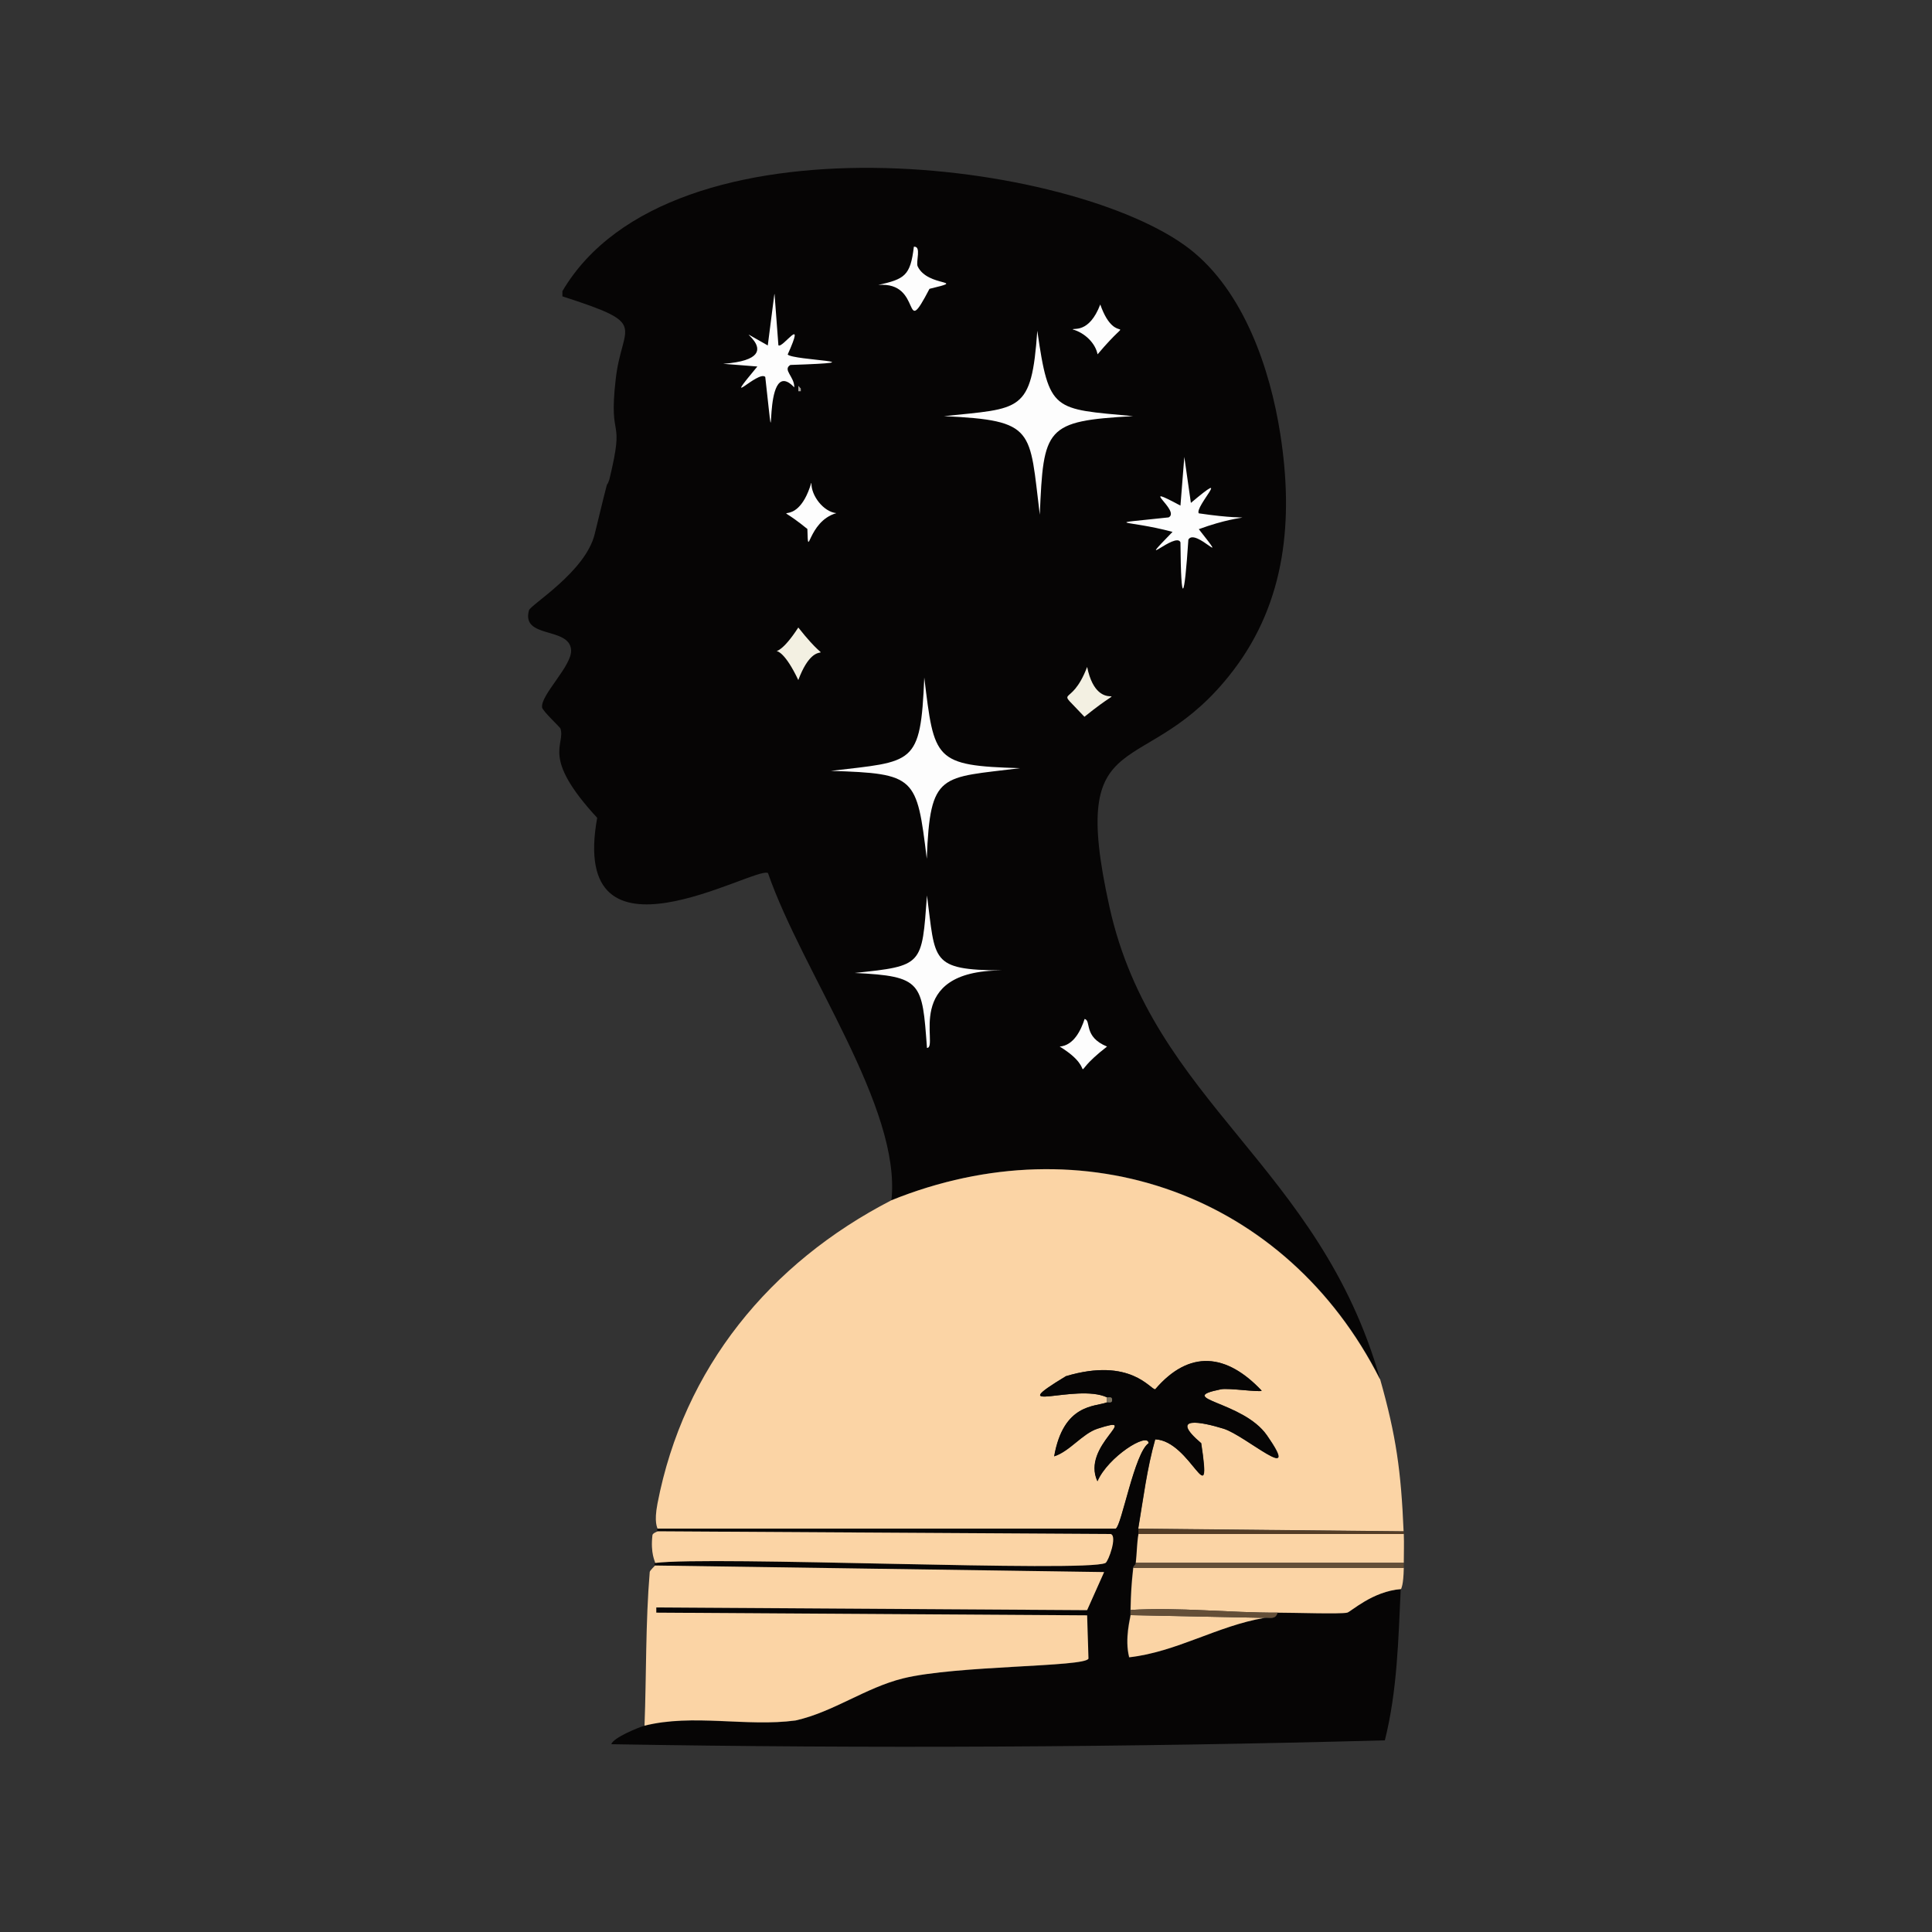 <svg xmlns="http://www.w3.org/2000/svg" id="Layer_1" viewBox="0 0 100 100"><rect x="0" y="0" width="100" height="100" fill="#333333" stroke="none"/><defs><style>      .cls-1 {        fill: #060505;      }      .cls-2 {        fill: #fbd4a5;      }      .cls-3 {        fill: #644f38;      }      .cls-4 {        fill: #7d735f;      }      .cls-5 {        fill: #a9a5a0;      }      .cls-6 {        fill: #543d26;      }      .cls-7 {        fill: #f3f0e2;      }      .cls-8 {        fill: #fdfdfd;      }    </style></defs><g id="Generative_Object"><g><path class="cls-1" d="M71.43,71.37c-4.85-9.57-15.3-13.28-25.29-9.25.52-4.79-4.59-11.75-6.39-16.93-.65-.4-10.34,5.43-8.84-2.86-2.93-3.17-1.63-3.75-1.9-4.62-.02-.07-.92-.9-.95-1.09-.1-.64,1.57-2.17,1.5-2.99-.1-1.2-2.59-.56-2.18-2.04.08-.29,2.92-1.99,3.4-3.94.9-3.69.51-2.1.76-2.83.84-3.46-.06-1.82.33-5.2.33-2.91,1.8-2.81-2.76-4.28v-.27c5.58-9.48,26.5-6.81,32.47-2.18,2.79,2.17,4.16,6.18,4.69,9.59.68,4.37.3,8.65-2.45,12.24-4.54,5.94-8.6,2.3-6.39,12.24,2.25,10.11,10.86,13.36,14,24.41Z"></path><g><path class="cls-8" d="M53.69,17.12c.61,4.23.82,4.03,4.96,4.42-4.55.25-4.64.59-4.83,5.1-.55-4.41-.2-4.88-4.96-5.1,3.98-.42,4.53-.16,4.83-4.42Z"></path><path class="cls-8" d="M47.84,35.07c.52,4.26.5,4.56,4.96,4.69-4.12.52-4.66.17-4.83,4.69-.52-4.25-.57-4.41-4.96-4.55,4.28-.51,4.64-.25,4.83-4.83Z"></path><path class="cls-8" d="M47.98,46.35c.45,3.39.14,3.85,3.88,3.88-5.21,0-3.23,4.02-3.88,4.01-.25-3.4-.25-3.71-3.74-3.88,3.55-.37,3.47-.39,3.74-4.01Z"></path><path class="cls-8" d="M61.3,23.65l.34,2.38c2.23-1.88.17.22.41.54,3.29.49,2.69-.17,0,.82,1.7,2.15-.18-.1-.54.54-.21,3.17-.38,3.53-.41.14-.23-.58-2.46,1.56-.41-.54-2.42-.65-3.78-.36-.2-.75.64-.34-1.7-1.85.61-.61l.2-2.52Z"></path><path class="cls-8" d="M40.09,15.22l.2,2.65c.2.2,1.45-1.68.48.48.29.31,4.93.38.14.54-.42.25.22.61.2,1.16-1.79-1.9-.84,5.37-1.5-.54-.36-.37-2.35,1.79-.41-.54l-1.77-.14c4.03-.3-.51-2.52,2.31-.95l.34-2.65Z"></path><path class="cls-8" d="M47.3,12.77c.41-.04.09.78.2,1.02.52,1.09,2.65.67.61,1.16-1.44,2.76-.3-.4-2.65-.2,1.36-.31,1.66-.47,1.84-1.97Z"></path><path class="cls-8" d="M42,25c-.02.65.62,1.49,1.29,1.56-1.51.43-1.45,2.55-1.5.82-2.15-1.75-.61.33.2-2.38Z"></path><path class="cls-8" d="M56.14,52.74c.36.09-.08.92,1.16,1.43-2.29,1.77-.26,1.34-2.45,0,.73-.06,1.1-.85,1.29-1.43Z"></path><path class="cls-7" d="M41.32,32.48c2,2.54,1.01.01,0,2.72-1.37-2.89-1.63-.21,0-2.72Z"></path><path class="cls-7" d="M56.27,34.52c.58,2.83,2.61.36-.14,2.58-1.59-1.71-.72-.31.14-2.58Z"></path><path class="cls-8" d="M56.95,15.76c.84,2.4,1.89.17-.14,2.58-.11-.57-.65-1.11-1.29-1.29.05-.09.85.22,1.43-1.29Z"></path><polygon class="cls-5" points="41.32 19.97 41.45 20.11 41.45 20.25 41.32 20.25 41.32 19.97"></polygon></g></g><g><path class="cls-2" d="M71.43,71.37c.84,2.96,1.09,4.8,1.22,7.89l-13.73-.14c.26-1.54.45-3.11.88-4.62,1.85.07,2.96,4.05,2.38.2-1.71-1.45.03-1.1,1.16-.75,1.14.35,4.11,3.02,2.24.34-1.24-1.78-4.85-1.88-2.38-2.38.4-.08,2.04.17,2.11.07-1.82-1.93-3.74-2.13-5.51-.07-.24.03-1.27-1.68-4.62-.68-3.38,2.04.5.36,2.11,1.09v.27c-.61.23-2.24.05-2.72,2.79.81-.26,1.45-1.17,2.24-1.43,2.4-.78-.87.86,0,2.72.54-1.26,2.62-2.58,2.65-1.97-.73.48-1.4,4.27-1.7,4.42h-23.73c0-.06-.19-.3,0-1.29,1.35-7.02,5.82-12.46,12.1-15.7,9.99-4.04,20.44-.32,25.29,9.25Z"></path><path class="cls-1" d="M58.92,79.12c-.01.09.01.19,0,.27-.09.53-.08.99-.14,1.5-.01.13-.12.14-.14.27-.09.88-.11,1.3-.14,2.18,0,.1,0,.18,0,.27,0,.11-.32,1.21-.07,2.18,2.47-.28,4.57-1.63,7-2.04.26-.04.57.12.68-.27.9,0,3.23.08,3.6,0,.18-.04,1.3-1.11,2.79-1.22-.12,2.53-.17,5.23-.82,7.82-13.29.36-26.71.43-40.04.2.1-.34,1.43-.88,1.7-.95,2.5-.63,5.29.07,7.82-.27,1.97-.44,3.63-1.69,5.57-2.18,2.76-.68,9.39-.58,9.59-1.02l-.07-2.24-22.3-.14v-.27l22.3.14.88-1.97-23.25-.34s0-.09,0-.14c2.9-.38,22.26.5,23.32,0,.15-.07.63-1.39.27-1.5l-23.45-.14s0-.09,0-.14h23.73c.3-.15.97-3.94,1.7-4.42-.03-.6-2.11.71-2.65,1.97-.87-1.86,2.4-3.5,0-2.72-.79.26-1.43,1.17-2.24,1.43.48-2.73,2.11-2.56,2.72-2.79.07-.03.22.05.27-.07.04-.3-.19-.17-.27-.2-1.61-.73-5.48.95-2.11-1.09,3.35-1,4.38.71,4.62.68,1.77-2.07,3.69-1.86,5.51.07-.07.1-1.71-.15-2.11-.07-2.47.5,1.14.6,2.38,2.38,1.86,2.68-1.11.01-2.24-.34-1.13-.35-2.87-.71-1.16.75.58,3.84-.53-.13-2.38-.2-.43,1.51-.62,3.08-.88,4.62Z"></path><path class="cls-2" d="M33.36,89.32c.1-2.63.05-5.33.27-7.95,0-.08.27-.32.27-.34l23.25.34-.88,1.97-22.3-.14v.27l22.3.14.07,2.24c-.2.44-6.82.34-9.59,1.02-1.95.48-3.61,1.74-5.57,2.18-2.53.34-5.32-.36-7.82.27Z"></path><path class="cls-2" d="M33.91,80.89c0-.07-.25-.48-.14-1.43.01-.11.27-.19.27-.2l23.45.14c.36.1-.12,1.42-.27,1.5-1.05.5-20.41-.38-23.32,0Z"></path><path class="cls-2" d="M72.66,81.16c-.02.92-.13,1.03-.14,1.09-1.48.11-2.6,1.18-2.79,1.22-.38.08-2.7,0-3.6,0-2.52.01-5.08-.29-7.61-.14.02-.87.04-1.29.14-2.18h14Z"></path><path class="cls-2" d="M72.66,79.39c.02.54,0,.97,0,1.5h-13.87c.06-.5.05-.97.14-1.5h13.73Z"></path><path class="cls-3" d="M72.66,80.89c0,.1,0,.17,0,.27h-14c.01-.13.12-.14.14-.27h13.87Z"></path><path class="cls-6" d="M72.66,79.26s0,.09,0,.14h-13.73c.01-.09-.01-.19,0-.27l13.73.14Z"></path><path class="cls-4" d="M57.29,72.59v-.27c.08.04.31-.09.27.2-.05.12-.2.04-.27.07Z"></path><path class="cls-2" d="M65.45,83.74c-2.43.41-4.54,1.76-7,2.04-.25-.96.07-2.07.07-2.18l6.93.14Z"></path><path class="cls-3" d="M66.13,83.47c-.11.39-.42.23-.68.27l-6.93-.14c0-.09,0-.17,0-.27,2.53-.15,5.1.15,7.61.14Z"></path></g></g></svg>